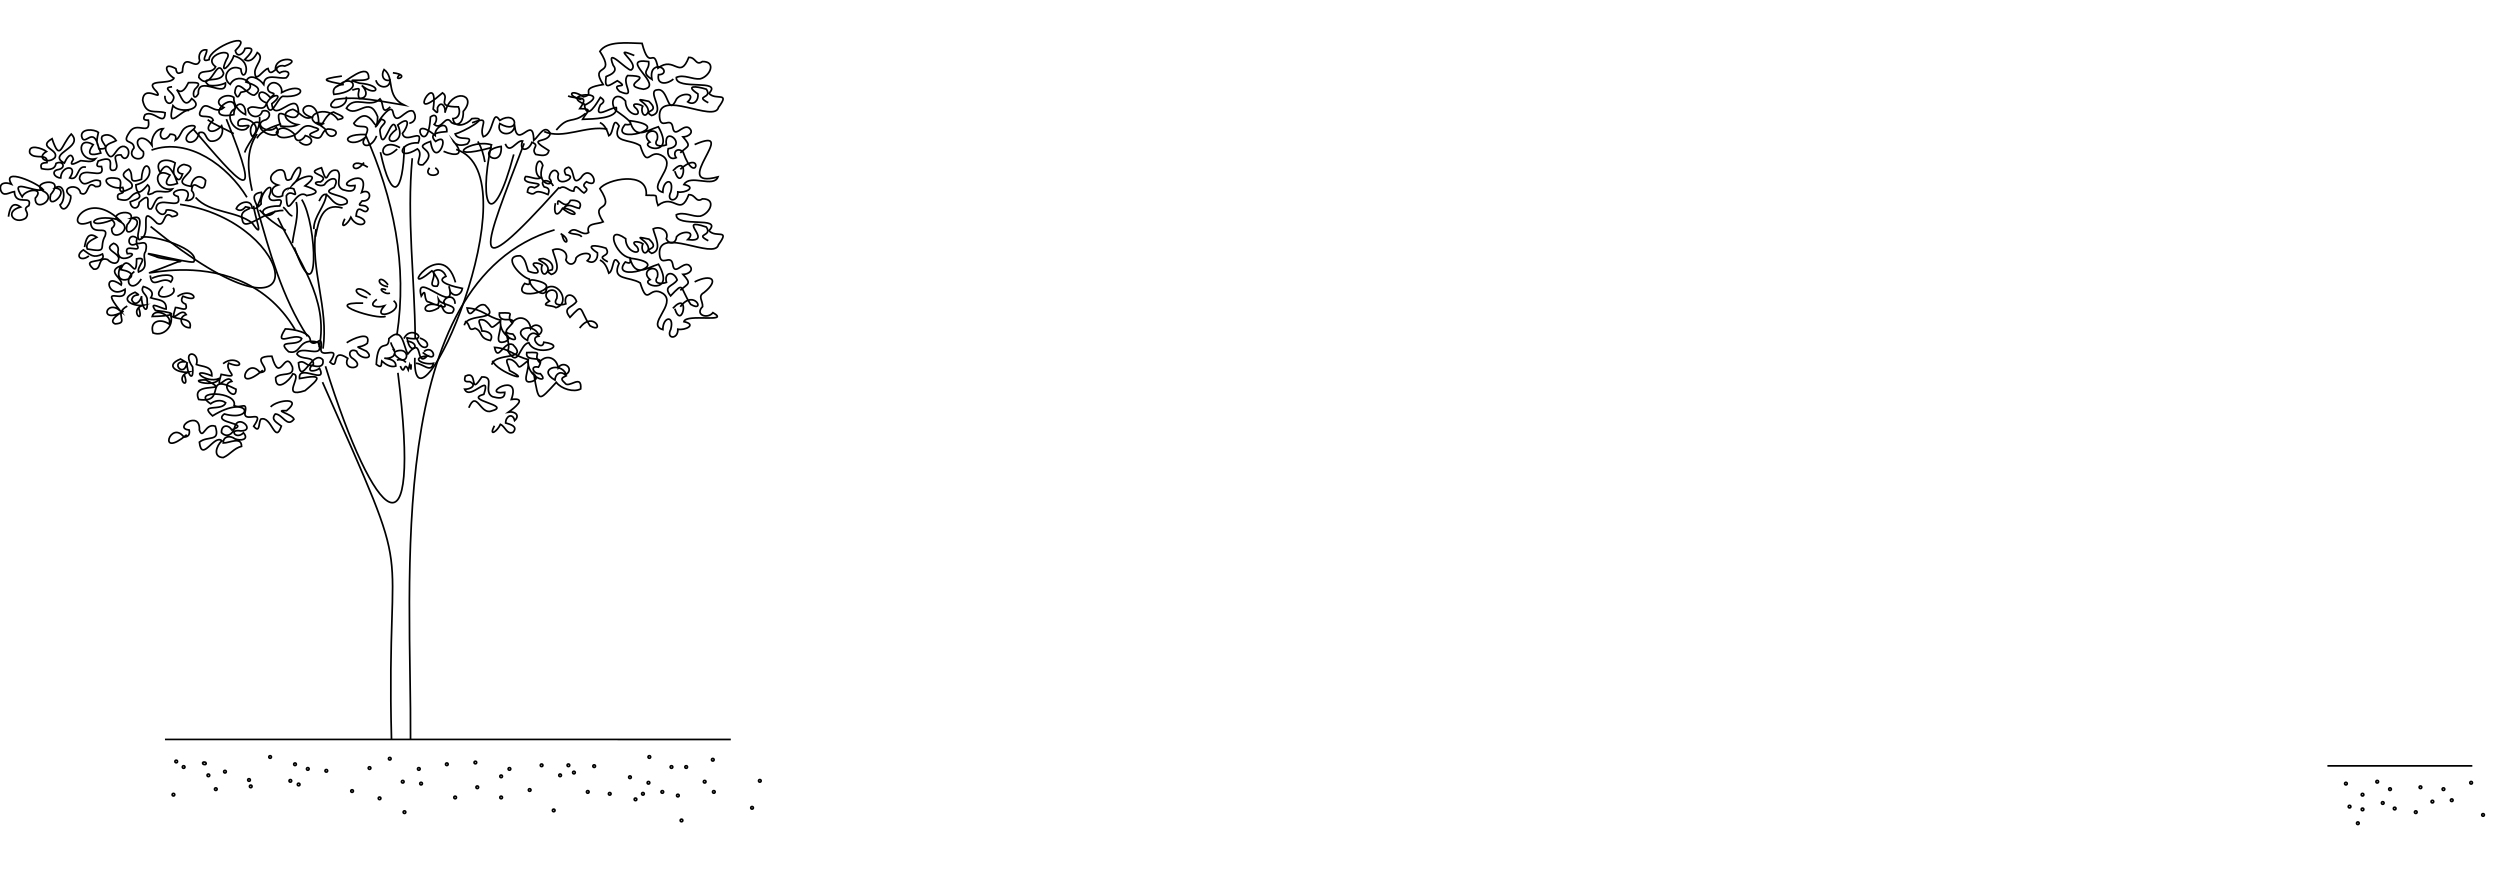 <svg xmlns="http://www.w3.org/2000/svg" id="OUTLINES" version="1.1" viewBox="0 0 1445.7 517.5"><defs><style>.st0{fill:none;stroke:#000;stroke-miterlimit:10}</style></defs><path d="M235.2 197.2c9.8 1.2 1.8 10.2.2-1.9m-5.7-109.1c-11.3 10.5-11.2-8.1 1.6-.8m157.8 13.4c10.3-11.1 5.4 13.5 1.1.2M186.5 221c55.8 126.1 36.6 78.7 39.9 206.6m11 0c.7-89.6-16-264.5 83.3-294.7M129 210.3c8-6.2 15.1 4.5 3.2-.3-2.5 4.9 8.3 9.2-4.3 6.5-3.8 12.3 3.3-1.4 6.2 4-7.9 1.8 2.6 12.5 2.4 4.6-19.8-10.2-4.6 8.5-21.6 5.9-5.1-11.5 21-2.9 4-11.3-11.8-.2 5.5 5 7.9-.8-8.3 3.3-18.4-7.1-4.3-1.6.2-5.7-5.1-5.1-8.9-6.5 2.3-8-9.2-8.6-2.2 1.4.8 10.4-3.7 3.2-3.2-2.5-1.9 9.7-10.3-1.1-1.1-.5l-2.7-1.6c-9.6 3.9-1.5 8.2 4.4 7.6-8.4 3.3 1.4 11.5-2.2 1.6m66.5-134.9c5.2 5.1 10.9-1.5 3.5-3.5-1.8 3.2-5.8 4.4-6.2-.2-3.3 1.1-9.5 3.1-10.6-1.6 2.5-4.8 8.1-1.7 10.8 1.3 4-2.8 4.9-6.9 10.9-4.3 9 2.1-8.8 3.2.5 5.9 5.1 1.7 3.3-3.8 7.6-4.9 10.5.2.8 9.3-1.6 0-1-1.1-8.9-6-1.9-2.5 1.6-2.7 3.5-6.6 6.8-7.3 2.6 1.6 9.1 3.2 2.5 4.4-6.3-9.6-21.9-1.9-11.1 2.9 3.7-.7 4.1-.5 0-.8 0-17.8-17.1-7.6-4.1-3.5-4.5 2-7.1-3.3-10.8-4.6-8.6 2-3 8.1 2.9 8.9-2.9 1.4-7 1.2-10 .8-5.1-16 7.4.7 10.3-7.3 0-15.6-14.2 6.9-15.4-5.6 8.4-6.5-.7-6-3 0 2.2 9.8 6-2.9 9.2-4.3 15.4 1.1 12.4-9-.5-2.2.7-5-6-8.3-8.1-2.9 0 5 6.9 1.6 1.6 5.9-6.7-7.7-9.7.6-2.2 3-1.6 6.4-7.5 0-10.8 3.5.3 4.9 6.8 6.2 8.3 1.3 4-1.4 5.7 2.7 2.2 4.9-8.6 2.2 1.4 9.2 5.9 4.3 5.2 8.3-11.5 4.1-9.5-2.4-4.6-2.2-7 4.8-4.3 7.9 8.3-8.5-10.4-14.5-8.2-6.5 2.5 1.5 9.3-1.9 4.4 2.2-6.6 2.8-13.2-8.5-6.2-11.9-.4-12-20.3 7.4-.8 3.5.4-8.2 7.2-8 6.8 0-3.8-1.8-7-5.6-6.8-10-4.9-3.3-13.3 2.7-5.7 5.9-5.4 4.7-10-4.7-13 .8-4.2 7.3 5.3 2 6.8 6.5-6.6 6.3-.2 9 4.9 3.2 1.7 4.6-1.4 9.5-6.5 8.9-3.3-1.4-2.2-6.1-6.5-4.9-1.9 9.4-13 5.4-4.1-1.3 4.8-3.5-1.9-3.3-4.1-1.4-2.5 1.7-2.8 5.7-5.6 7.1.9-2.8-.5-3.4-3-3.5-3.2 5.7-8.1 1.5-4.1-3.2-4.4.1-7 5.5-6.5 9.5-5.6-8.1-12.6-2.2-4.9 3.8 1.6 7-10.8 4.3-5.4-2.2-.2-5.3-7.9-1.4-2.5-9.2 4.1-6.5 12.3 2.9 10.8-6.8-2.9 0-3.2-.7-1.9-3.2 5.2-2.9 11.3 7.3 11.6-1.1-5.8-1.7-11.1 1.8-13-7.3.7-9.4 12.2 1.2 8.1-4.9-8.5-8.1 7.8-3.4 10-7.8-4.9-3-6.7-9.8 1.1-5.5.5 2.9 1.2 3.2 3.8 1.9.5-12.5 8 0 10-6.5-1.1-3 .4-6.9 4.1-6.2.2 2.4-4.1 7.5 1.3 5.6 0-7.2 27.6-17.6 15.2-5.2 1 4.5 4.9 1.8 5.6-1.3 7.3-1.2 2.4 3.9-.2 6.5 3.4 2 5.9-1.4 7.3-4.1 4.4 2.9-1.1 7.2-1.4 11.1 0 7.2 4.7-1.2 7.6-1.9.8 3.3 2.1 2.5 4.3.8-.6-9 17.3-6.3 5.4-2.2-3.3-1-6.9 1.6-3 4 2.9-2 7.6-.8 3.8 2.8-4.4.9-12.5-3.2-13 3.8-2.4-3.2-8.4-6.9-10.3-1.4 3.9 1.3 10.9 3.6 4.9 7.6-3.8.6-10.4-11.2-11.3-1.4 1.6 3.7 1.9 2.7 3.5-.2 13.4-2.1-1.3-13.6-6.2-4.6-5.8-4.4 0-12.3 6.2-8.9.9 9.8 8.6-4.2-4.1-7.6-1.7 5.4-8.8 12.2-4.3 2.2 5.7-8.3-14.9-2.4-6.2 4.1-2.2 4.9-9.8.5-9.7 6.2 7.5 9.2 10.2-13.3 14.3-2.5-.8 6.3-15.2 1.4-8.6 7 3 .6 7 0 9.7-1.3.6 9.5-16.1-5.2-15.7 6.2-2.7 4.9-4-1-1.4-3.2 4.1-4-1.3-3.1-4.3-3.2-1.4 2.7-3.6 7-6.8 4 2.5 3.3 4.3 11.9 8.7 5.2 8.3 6-6.8 9.2-10.9 4.1-4.1 16 5.6 1 9.5 2.9m-28.1 73.2c7.7-1.7 35.1 7.3 30.6 14.3-3.9.8-38.5-8.5-22-3.2 2.6 1.8 20.3 2.4 12.7 3.2-51.3 20.6 32.3-21.3 68 39.2" class="st0"/><path d="M104.1 118.2c68.2 9.6 84.3 95.2-17 12.8m55.7-16.9c-10.9-18-33.7-35-55.2-27.3m24.1-12.2c26.3 30.5 41.8 49.7 19.2-5.7" class="st0"/><path d="M146.7 119c.2 5.4 6.8 21.2-.8 10-9.6-7.4-24.3-5.5-32.8-14.8m43.4 121.1c4.1-4.3 18.9-5.6 9.2 2.2-8.1-.4 3.1 1.8 4.3 4.9-4 5.2-6.5-2.9-10.8-3-2.9 3.4 1.1 5 3.5 7-3.7 11.1-5.6-6.3-11.9-4-1.4 2-.3 8.6-4.1 4.1 7-10.2-4.8-2.1-5.1-7.1 1.8-8.3-2.2-2.6-6.2-4.9 2.1-8.4-25.7-8.9-13.6-1 2.4-1.9 6.1-2.6 8.7-.6-1.7 5.3-15.9 0-7.6 7.6 21.6-13.3 24.9 3.8 6.8-1.1-7.4 5.7 16.4 5 4.3 9.2-2.1-3.5-6.2-2.7-5.9 1.6 3.1 3.3 6.9.7 7.6-3.2 2-8 12.6 2.2 3.5 2.2-7.1-1.3-2.9 5.5 1.6 1.1 3.5 4-1.7 4.8-4.9 3.5-2.8-2.1-6.8-1.7-6.8 2.4 3.6 0 10.5-4 10.6 1.9-4.6 1.2-6.5 4.7-10.6 6.5-6.2-.2-4-6.8-.8-9.7-4.4-4.1-11.6 13-13 .8 4.9-4 12.3.3 9.2-9.2-5.9-2.2-7 8.3-9.2 2.2.7-11.9-15.5-1.1-5.9 0 .5 2.5-.4 3.9-3 4.1-7.8-10.3-15.7 13.1 1.6-1.4M4.9 125.3c.6-4.3 2-9.3 7-5.6-9.9 2.7-3.5 10.6 2.9 6.5 3.2-3.8-2.8-4.8 1.9-7.3 2.2-6.8-7.9.8-8.4-8.1-3.1.5-6.4 3.3-7.9-.8-1.1-4.4 2.9-4.8 6.2-3.5-5.9-10 15.5-.6 18.4 3.2-5.7 1.9-20-7.6-12.2 4.1 2-4.6 13.3-5.5 7.6.8-.4 8.4 12.2.8 5.7-3.5-11.5-5.4 13.3-10.2 3.2 1.4-2.6 10.8 12.6-3 2.4-3.8 5.8-3.7 6.6 7 3 9.8 2.2 6.1 6.7-1.6 6.2-5.2-7.1-4.7 4.6-8.1 5.7-1.6 5 2.8 3.3-8.2 8.6-3.8 2.6.2 3.3-.6 2.7-3.2-5.2-2.5-9 5.6-11.9-1.3.4-8.6 15.4 1.9 12.7-7.1-3.2.2-2.9-.7-1.9-3.2 12.8-4.7 2.8 7.2 9.7 5.2 3.6-2.9-3.7-9.1 3.5-8.7 2.9 5.9 7.2-3.3 1.9-4.9-5.3-1-6.5 11.7-10.6 2.5-1.2-4.1 3.3-4.4 5.9-5.9-1.7-2.7-5.2-4.4-8.1-2.5-2.1 3.6 6.7 7.5-1.9 7.3-3-14.7-8.4-.3-10-7.3-.5-4.5 7.2-4.3 9.7-2.2-1.7 7.3-.6 5.5 1.4 11.9-6 1.8-8.5.9-4.4-4.9-10.3-5.7-8.4 10.5 1.4 8.2-2.2 2.6-5.7 1.2-8.6 1.1-2.6 1.2-7.5 4.2-4.3-.8-1.3-5-4-.4-5.2 2.2-10.5-5.6 11.9-8.8 4-16.8-5.9 6.3-6.4 16.7-11.1 2.7-8.8 5.2 4.2 6 1.7 10.9-4 4.2-11.2.2-4.9-3.5-2.6-1.9-10.7-4.6-9.7.8 2.6 4.4 10.5-.4 10 5.6-2.6.2-4.2.5-3.2 3.5 3.2.7 7.7 1.2 8.4-3 3.8-2 6.1 2.4 1.6 3.5-4.7.6-2.7 4.8 1.1 4.9.3-7.6 10.6-7.8 5.2 0 5.5 2 3.9-7.6 9.4-6.2M87.9 161c3-1.9 15.5-3.9 10.9 2.1-5-4.1-11 5.1-11.9-3.8m13.2 7.1c3.9 5.6-14.8 8.7-5.9-.8M73.6 177c-8.5 4.6 1.8 9.8-7 10.3-6.1-2.6 10.1-10 2.7-6.2-11.8 5.4-7.8-8 0-1.6-12.6-16.1 4-2.2 3-12.2-10.1 6.5-13.4-10.9-2.2-2.5 1.6-3.8-9.1-7.5-.3-11.1-6.5 15.1 16.9 5.1 0 2.2 4.6-11.7 9.1 8.9 9.2-6.2 7.4-1.5 0 4.4 1.1 7.6 7.1-2.6 1.4-8.6 4.1-11.9 2.5-10.3-7.4-.1-4.9-7.6-5.4-4.4-6.8 6.4-.5 3.2 4.6 6.7-7.9-1.4-5.2 5.7 8.7-1.2-5 7.4-5.4-1.1.6-2.2-.2-4.1-2.5-4.9-6.3 3.6 2.2 5 3 8.6-.4 4.3-4.3 3.1-6.5.8-6.2-2-3 6.4-8.1 5.5-7.9-7.2 7.9-2.2 5.2-8.7-5.2 2.6-7 .6-11.1-2.4-5.2 3.5-1.3 7.1 3.2 3.5" class="st0"/><path d="M48.9 142.9c.7-4.3 2-9.3 7.1-5.7-2.7 1.5-6.9 3-5.5 6.8 12.6 2.2 6.4-.7 10.3-7.6 2.2-6.8-8.1.9-8.4-8.1-16.8 7-3.1-20.1 16.7-1.1-17.5-4.6-20.1 6.3-4.3 0 2.1 1.8 1.8 3.2-.2 4.9-.3 8.5 12.3.8 5.6-3.5-11.4-5.5 13.3-10 3.3 1.4-2.7 10.8 12.5-3 2.4-3.8 9.9-3.4 1.5 10.1 4.6 12.4 8.7-2.3-1.8-22.2 10.3-9.5 5.1 2.8 3.3-8.3 8.7-3.8 7.3-1 0-4.6-3.3-3.8-.9 4.3-4.8 2.2-5.9-.8.4-8.6 15.4 1.9 12.7-7-9.5-2.9 10.9-8.2 4.6 2.2 3.6.5 6.1-2.8 3.2-5.7.8-9.2 7.4 5.1 8.1-5.9-3.5-4.3-7.9-1.3-8.4 3.5-14.9-2.4 8.6-10.4-4.1-12.7-3.7.6-5.4 5-.8 5.5-4 11.7-6.4-13.1-13-.8-3.9-7.3 3.8-8.6 8.7-5.6-1.8 7.5-.6 5.3 1.3 11.9-5.9 2-8.4.8-4.3-4.9-10.4-5.7-9 10 1.4 8.1-3 3.7-8-.5-11.4 2.5-6.1 2.3.4-2.1-2.9-4.9-2.9 3.4-6.4 7.3-6.8 0 15.1-3.9 4.3-20.4 3.2-3.2-8.8 3.1-3.7-2.2-7.3-5.9-8.8 5.1 4.2 6.1 1.6 10.8-12.2 6.5-2.9-4-8.1-5.4-12.3-2.1-5.1 7.1 3 5.2 2.2 5.6-4.4 1.4-2.7 6.7 8 2.3 5.9-2.4 11.3-3.8 3.5 3.5-1.6 4.2-4.3 5.4.3 4.3 4.9 5 5.2.3 9.1-8.5 2.1 5.2 7 3.8 2-2.5 2.4-7.4 6.5-6.5m8.6 57.2c8.5-6.2 14.8 4.6 3.2-.2-1.4 2.3-.8 3.6 1.6 4.6 1.6 4.9-3.1 2-5.9 1.9-3.7 12 3.3-1.2 6.2 4.1-5.3 1.7-2.6 7.8 2.2 7.6 1.5-6.4-7.5-4-11.1-7 1.7 5.7-3.9 12.5-10.3 10-2.1-6.9 4.2-8.5 9.2-5.2 2.6-4.7-8.3-9.7-9.7-4.3 10.1-.2 18.2-1.6 1.9-3.5-4.4-6 3.9-.7 6.2-.8.3-5.8-5.1-5.1-8.9-6.5 2.4-3.5-1.1-5.6-4.3-6.5-2.2 3.5 2.5 4.3 2.2 7.9.8 10.2-3.7 3.3-3.2-2.4-.6 3.2-3.8 6.3-5.7 2.2.9-4.7 6.9-1.3 1.9-4.4-9.7 4-1.4 8.2 4.4 7.6-8.1 2.6 1.1 12-2.2 1.6m1.4-16.9c-5 8.6-11.4 1.5-4-4.3m42.4-87.8c4.2 3.2 10.5 5.5 15.1 8.1M95.4 55.4c-.4 3.8 3.3 6.5 4.9 1.9 1.7-3.3-7.7-6.5-.8-7.1m176.8 31.6c2.1 3.3 3.5 8 4.1 11.9m9.4-9.5c1.3 14.7-16.6 3.3-.2.5" class="st0"/><path d="M297.1 89.3c-12.1 45.6-20.9 31.3-13-5.4m39.3 24.4c-55.7 61.9-43.1 34.5-20.3-25.4m90.3 15c14.2-12.6 9.1 11.3 1.6-10-3-2.9-6.3-.1-4 3.3-3.7 1.6-5.4-1.8-4.6-5.2 11.6-1.7-2.6-14-1.1-2.2-3 1.1-7.9.9-5.2-3.2 1.7-8.5-11-4.2-4.3 1.6-6.7 3 15.2 9.5 4.9-8.9-7.1 2.2-13.3 8-16.5-3.5 28.8 3.7-13.4 14.6-2.7 2.2 8.7 1.1-3.4-6.5-5.5-8.2-4.2-5.7.5-11.5 5.7-5.4 0 8.5 10.3 9.9 6.5 4.6-4.4-3.5 1-3.4 3.5-1.6-1.6 3 1 7.9 3.2 3.2.4-5.7-11.3-8.5.3-6 7.4 6.8-4.3 4.8 1.6 8.2 9.1-2.1-3.8-14.7 3.8-14.9 6-.6 5.6 16.3 10.6 5.4 2.8-3.9 11.9-3.7 6.5 1.6 3.6 2.3 6.4-.9 5.9-4.6-7.8-5.1-1.1-4.6 4.9-2.7 3.7 5.6-7.2 3.5 1.1 7.8" class="st0"/><path d="M346.9 70.9c2.9 1.2 4.3 4.7 5.2 7.6 3.1-1.5 1.9-11.9 5.9-5.7-4.6 10.2 5.9 7.3 12.2 11.4 4.7 14.6 4.9.7 13.3 6.2 8.1 6.1-10 18-.2 20.8 0-7.5 6.8-8.6 4.6-.2-3 5.9 4.3 6.2 4.1 0 4.2.8 11.2-2.7 3.5-4.3 3.7-6.3 17.2 2.2 19.7-4.4-29.2 7.7 13.9-30.6-13.5-18.7m-167.9.9c-.6 27.6-7.3 33.8-13.8 3.5m-8.7-10.2c16.2 36.6 24.5 75.6 18.2 116.1m-83.7-83.6c-2.4-10.7-3.9-23.4 2.9-32.8m115.1 8.9c46.7 15.1-25.8 176.8-23.9 120.5" class="st0"/><path d="M236.7 71.3c3.7-.7 4.3-4.3 2.2-7-4.5-2-9.6 9.5-11.6.8-1.4-9-16.7 18.6-6.8 3.8 5.1 1.8-.7 3.2-.8 6.7 1.7 16.2 6.9-12.3 9.5-.8-11.9 9.2 6.8 10 .8-2.5 7.2-5.8 6.5.3 2.7 4.9 1.6 6.6 12.6-3.9 9.2 5.4-11.6-.5-12.8 11.2-.5 3.5 4.2 3.5-3.2 9.9 3.2 9.2 10.5-9.8-8.3-9 4.3-13.5 3 17.5 12.8-6.8 3 0-4.9-4.9 2.8-5.4 6.5-5.7.4-6.7-7.3-2.7-6.8 2.2-17-14-4.2 15.6-2.7-10.6 3.8-3 4.4 1.9 2.2 4.3 4.5 3.7 6.5-6.6 10-1.1 5.2 3 7-2 6.8-6.5 8.7-9.9-6.9-14.1-10.6.8.7-3.3-2.2-7.5-4.3-2.9.2 3.9-.1 3.1-2.5.8 3.8-25.2-17.2 10.7 5.4-9.4 4.9 3.2-5.1 8.1 9.2 8.1 1.3 2.9.4 6.7-3.2 6.8.9 6.2 8.3 3.4 11 0 12.2-1.4-5.7 7.9-9.7 8.9 1.8 4.7 11.6 0 7.1 5.7-3 1.1-6.7 1.3-8.4-1.9 7.6 8.7 1.7 9.3-5.4 6.2m12.3 98.3c3.7 1.4 1.4 6.3 5.9 4 4.7 1.8 2 5.8 8.9 7.1 2.1-3.7-1.5-5.5-4.9-5.5-.4-3.1-4.2-7.8 1.4-6.2 5.5 3.2 2.2 6.6 8.9.8 2.4 3.5-4.8 14 3 11.6 2.8-1.2 2.7-2.2.8-4.3.6 2.1 2.2 7.4.8 9.5 6.4 11 6.6-3.7 12.2-4.6 3.8 8.8 24 1.8 8.7-.3-.9 5.6-9-2.7-3-3.5-2.7-3.2-6.1-1.5-6.5 2.5-10.6-6.1 3.3-11.1 6.5-3.2 4.9-3.4-1.6-8.4-4.6-3.8-.7-5.9-6.9-8.3-10.8-3.2-4.5-4.8 3.9-6.1-7.3-5.7-.3 2.5.9 3.6 3.2 3.8 13.4-.5-7.3 7.7 4.6 8.4 5.9 6.7-8.6 2-7.1-8.1-7.8-1.8-10.6-6.5-19.4-7 1.8 9 5.2-4.1 10.5-1.6 9.6 9.5-10.5 4.2-12.1 11.6m54.9-79c3.2-2.7 5 1.5 8.4 1.4.8-5.5 3.3-.3 5.9 1.1 4.8-3.4-3.1-2.8 1.4-6.5 9 4.9 2.4-11.4-3.2-2.2-5.6 5.4-3.1-4.8-7.1-6.2-2.7.8-2.8 2-1.6 4.3 8.6 1-6.8 8.9-4.3-.5-1.8-4.3-5.5-.7-5.2 2.7 4.7 4.9-8.5 4.8-3.8-7.6-2.7-7.6-6.6 5.2-1.1 7.3-2.8 1.2-6.1-.9-8.9-.8-3.5 5.5 14.1 2.4 5.2 6.5-2.7-1.1-3.8-.5-4.1 2.5 6.3 3.3 1.7-3 11.9 1.4 1-2.5.7-3.9-2.2-4.4-3.6-4.9 3.9-4.5 5.2-.5m15.3 82.1c8-10.7 15 3.8 6-1.3-6.6-10.1-3.5-13.5-11.6-4.9-4.6-5.9 1.3-5.4 3.8-9.2-1.9-5.4-7.8-4.7-6.2 1.4-3 1.1-7.9.9-5.2-3.2 1.7-8.5-11-4.1-4.3 1.6-5.7 3.5 1.2 1.9 3.8 3.8 8.8-2.4 1.4-15.8-5.4-11.3-.8 9.4-15.4-6.4-7.1-4.6 22 4.3-15.3 14.2-5.6 1.9 3.1 1.2 3.1.5 2.7-2.5-5.3-1.4-16.2-13.7-5.2-13.5 3.2 1.7 3.4 6 4.6 8.9 2.6 1.1 7.8 2.3 4.6-1.9-4.4-3.5 1-3.4 3.5-1.6-1.6 3 1 7.9 3.2 3.2 1.5-5.2-10.1-6.4-2.7-7 3 .7 6.4 3 5.2 6.5-3.2.7-3.2.8-.5 2.7 6.4-1.7 1.8-9.8.8-14.1 3.8-1.9 9.7 1 7.6 5.7 1.7 3.7 5.6 2.9 5.9-1.1 2.8-3.8 11.9-3.7 6.5 1.6 3.6 2.3 6.4-.8 5.9-4.6-7.8-5.1-1.1-4.6 4.9-2.7 3.8 5.6-7.2 3.5 1.1 7.9" class="st0"/><path d="M284.7 208.6c3.4 7.2 24.5 13.3 10 5.7-.3-3-4.2-7.8 1.3-6.2 5.8 3.3 1.7 6.8 8.9.8 2.5 3.5-4.8 14 3 11.6 2.8-1.2 2.7-2.2.8-4.3 2.9 17 2.5 16.2 13 4.9 2.8 3.8 10.2 6 14.1 3.8.8-9.2-7.1.3-9.2-3.5-2.5-2.2-2-2.8.8-4.1-2.8-3.2-6.2-1.5-6.5 2.5-10.6-6.2 3.3-11.1 6.5-3.3 4.9-3.3-1.7-8.4-4.6-3.8-.9-5.8-6.9-8.2-10.9-3.2-4.4-4.9 3.8-6-7.3-5.6-1.1 6.6 11.8.3 6.8 8.4-5.4-1.1-2.8 4.3 1.1 3.8 6 6.5-8.5 2.2-7-8.2-7.9-1.8-10.6-6.4-19.5-7 1.9 9.1 5.3-4.1 10.6-1.6 9.4 9.5-10.4 4.2-12.2 11.6" class="st0"/><path d="M285.9 246.2c-3.5 6.8 1.7 3.2 3.5-.8 2.9 1.3 3.6 6.1 7.3 4.6 3-3.4-1.5-4.6-4.3-5.4 0-4 4.1-6.1 5.2-1.4 3.4-3.1 0-5.5-3.5-4.9 3.3-2.3 11.2-8.6 1.6-7.3 6.2-17-18.8-2.2-3.8-4.1 0 4.3-4.1 3.3-7.1 2.5-5.8-3 2-11.8-6.2-11.4-7.7 11.8-1.6-4.3-9.5-.5-.8 2.7-.4 3.4 2.5 3.2 4.6 2.2.2 4.5-2.9 4.4 3.1 7 15.6-10.3 11.1 2.9-12.4 3.5 17 6.3 4.3 9.7-6.4 2.3-8.5-12.6-13-1.9m-41-20.2c14.1 113-13.4 87.5-41.9-3.8m40-9.2c-.7-1-2-3.4-2.2-4.6m-8.1-24.9c-5.7 4.2.4 5 4.3 3.8-8.1 9.6 12.8 2.9 5.4-3" class="st0"/><path d="M240.4 210.1c3.9-.2 8.7 6.1 10.3 0-5.8 1.3-14.2-3.2-3.5-4.3-7.4 7.5-1.9-12.7-11.4-1.1-2.6-4.8-3-16.5-10.9-8.9-.1 8.3-6.4-1.9-7.3 14.9 3 2.2 2.8 1.1 3.2-1.9 2.1 1.9 5.2 3.9 8.1 2.9 0-3.7-3.9-4.1-6.7-4.6 3.6.7 8.4-1.8 4.9-5.4m-2.7-37c-5.3-7.1-8 0 0 1.1m-1.1 1.8c-5.9-2.2-1.2 3.2 2.2 1.9m-11.2 1.1c-8.5-7.5-12.4-1.1-1.9 1.6m-14.3-51.9c-11.9-3.5-13.8 7.4-15.7 16.6" class="st0"/><path d="M182.7 132.5c-3.4 23.3 7.5 45.8 4.1 69.1m-15.5-84.8c1.8 7.7-1.3 16.1-2.2 23.8m-5.4-20.8c1.8 1.1 3.3 4.7 5.4 5.1m-19-3.5c4.3 4.7 9.9 8.8 15.2 11.9m12.5 61.2c-14.9-22.8-21.7-48.6-29.3-74.7" class="st0"/><path d="M184.6 200.7c5.7-28.1-12.4-50.3-23.9-74.7m16.5-13c-6.6-4.6-11.3 15.9-11.6.2 2.7-4.6 7.2 3.2 4.3-4-3.1-1.2-6.7.4-6.5 4-5.5 2.8-9-4.3-2.7-6.2-5.5-1.7-5.3-5.7-.5-8.4 7.5-2.6 2.4 8.4 8.1 4.9 5.5-13.4 8.8-3.6.5 3.8 4.4-6.1 18.7-8.3 7.6.2 5.7 1.9 10.5 4 .5 5.7" class="st0"/><path d="M170.2 143.1c15 42 13.3-13.7 4.3-27.7m14.3-3.5c-.5 7.3-7.5 13.1-7.3 20.6" class="st0"/><path d="M199.4 126.5c-3.4 6.9 1.8 3.2 3.5-.8 4.3 8.1 13.8 2.3 3-.8 1-9 5.1 1 7-4.1-1.6-3.9-7.8 0-3.5-4.6 6 .6 5.5-7.6-.3-4.9 6.3-17-18.7-2.2-3.8-4 0 4.2-4.1 3.3-7 2.4-5.1-2.6-.1-7.8-3.2-11.1-7.1-2-5 11.6-9.2-1.6-11.6 3.6 6.3 3.8-.5 8.2-6.3-.3-.8 3.4 2.2 1.6 3-4.6 9.4-5 5.6 1.6-10.6 4.6 10.3 3.8 7.3 9.2-9.7 4.9-10.6-12.6-16-1.3m25.5 59c-25-.7 8.5 10 13 7.6m-10.3-86.2c-12.2-7.7-9.4 7-2.2-2.7m-10 104.2c3.1-2.2 14.3-7.3 11.9.3-4.5 3.7-9.2.4-.5 4.6 5.3 4.9-4 5-5.7 0-4-2.1-5.5 2.6-1.9 4.4 8.1 5.9-7 7.6-3.2-.3-10.3-6.9-4.5 7.6-10.3 2.2 7-10.3-4.9-2-5.2-7 .9-11.2-2.3-1-6.2-4.9.9-5.5-10.3-7.2-14.4-7.3-7.4 11.4 5.5 1.7 9.5 5.6-1.7 5.2-15.8-.1-7.6 7.6 7.9 2 4.9-8.5 17-5.5 4.7 10.7-10.2 1-12.2 6.8 2.6 4 10 .6 9.5 6.2-3.9 1.9-4.9-3.3-8.6-1.1 1.3 14.9 8.1-8.5 14.1-1.7.8 4.6-3.2 4-6.5 3.3-3.2 4.2 2.3 3.4 4.6 1.6 4.8 10-12.6-3.1-11.6 5.9 14.1-2.7 11.6 0 3.2 7-14.8 4.9-.7-9-7-9.7-2.1 4.2-10 10.8-10 2.2 3-3.5 10.9 0 9.7-6.2-4.6-11.1-7 11-11.9-6.2-14.7 0 2.2 8.3-6.8 9.5-7.8-10.3-15.8 13.2 1.6-1.4m11.9-92.4c-10.8-.3-22.9 13.4-23.8 5.2-2.5-6.8 9.5-6 1.9-7.3-1.5 1.8-3.3 2.9-5.4 1.1 1.5-4 8.9-5.9 9.2-.3 8.2 1.4-5-7.9 5.4-9.2 1.2 2.5-5.6 12.4-.2 6.8-1.1-6.8 8.8-15.3 4.6-4.3.6 5.4 9.7-1.9 6.2 5.4-16.9 0-8 10.3-2.4 2.7M251.7 97c6.7 5.2-8.1 6.3-3.3 0m-3.2 106.3c5.5-4.8 9.2 8.3-.8.5" class="st0"/><path d="M242.8 195.5c9.3 3.1 1.5 10.4-1.9 0m22.5-32.2c-8-28.1-34.5 10.8-13.6-6.7 3.8 2.8-3.8 9.5 3 8.9 2.2-3.1-1.1-5.6-2.2-8.4 2.9-2.3 6.1-.5 7.3 2.7-7.6 3.3 6.3 6.4 9.5 7-.7 3.9-4.6 5.3-7 1.9l-.8-3.2c5.2 18.3-20.5-10.4-16 5.7 3.2-5.2 1.2 1.2 3.5 3.2 3 .6 7.3 4.4 6.5-1.1 1.9 3.6 11.9 2.7 7.9 7.6-7.5 1.8-4.7-8.3-8.1-2.7-10.8 6.1-9.6-5.8 1.3-1.1 3.5.9 2.9.1 1.9-2.7 1.7-4 6.8-3.2 6.5 1.3m-33.6 32.6c1.8-.7 4-.3 5.2 1.3" class="st0"/><path d="M227.9 203.6c10.7-4.9 8.5 11.5-.2.8m5.9-8.6c4.3-9 16.1 2.8 1.3-.5m2.8 15.4c0 3.2.2 3.9-.8.3l-.8 2.9c-2.6-6.1-1.9 4.3-4.6-2.2" class="st0"/><path d="M240.1 195.5c-.2-34-5-69.2-1.7-104m155 76.4c4.6-4.2 6.7-3.5 1.6-9.2 3.3-.1 6.8-2.7 3.2-5.5-3.8-1.7-8.2 6.8-9.2-.5-1.2-6.1-7 2.3-7.6-5.7-1.2-16.6 31.8 3.7 34.1-5.5 7-9.6-1.6-3.6-5.5-8.1 8.2-8.7-19.3-1.4-18.9-9.2 4.4-2 9.3 1.3 13.8.8 5.7-1.4 9.7-10.1 1.3-10-3.9 2.6-3.8-2.6-7.9-2.4-5.2 13.3-8.3-1.2-17.8 6.2-2.5-6.6 1.8-5.7-6.8-5.9 1.3-14.6-23.2-9.2-26.8-3.8 9.9 15.3-6.5 6.1 1.9 19.2-3.5 1.6-10.2.3-8.4 6.2-4 2.5-7.9-4.6-11.3 0 2 1.2 6.1.5 7.3 2.5" class="st0"/><path d="M346.9 150.4c2.9 1.2 4.3 4.7 5.2 7.6 3.1-1.6 1.9-12.1 5.9-5.7-4.6 10.1 5.9 7.4 12.2 11.3 4.7 14.7 4.8.7 13.3 6.2 8.1 6.1-10.1 18-.2 20.8 0-7.5 6.8-8.6 4.6-.2-3 5.8 4.3 6.1 4.1 0 4.3.8 11.2-2.7 3.5-4.4 1.2-4.9 27.4 1 16.8-5.2-3.3 4-10.7 1.2-6-3.5.2-3.3-3-6 .8-8.1 9.1-7.3 4.5-11.1-5.4-6.2" class="st0"/><path d="M393.4 177.4c8-10.8 15 3.9 6-1.4-6.6-10-3.4-13.5-11.6-4.9-4.6-5.9 1.3-5.3 3.8-9.2-1.9-5.4-7.8-4.7-6.2 1.4-3 1.1-7.9.9-5.2-3.2 1.7-8.5-11-4.2-4.3 1.6-6.7 3 15.2 9.5 4.9-8.9-7.1 2.1-13.4 8-16.5-3.5 28.8 3.6-13.1 14.9-2.7 2.2 3.1 1.2 3.1.6 2.7-2.4-8.5-1.2-14.9-19.9-2.5-11.1 0 8.5 10.3 10 6.5 4.6-4.4-3.5 1-3.3 3.5-1.6-1.6 3.1 1 8 3.2 3.2.4-5.6-11.3-8.4.3-5.9 7.4 6.7-4.4 4.7 1.6 8.2 6.4-1.7 1.8-9.8.8-14.1 3.9-2 9.5 1 7.6 5.7 1.8 3.7 5.6 2.8 5.9-1.1 2.8-3.8 11.9-3.6 6.5 1.6 16.2 1.9-7.8-13.6 10.8-7.3 3.7 5.7-7.2 3.6 1.1 7.9m-85.4-4.1c6.5 3.6 2.5 8.5.8.5m-3.8-18.1c-1.2 5.3.4 9.2 4.1 3 7.3 6.2 11.3 2.6.8-.3 2.6-3.1 5.8-.2 8.9.3 2.2-3.8-1.9-5-5.1-4.6-3.3 6.9-8-4.1-7.3 2.5" class="st0"/><path d="M389.1 178.3c10.3-11.1 5.4 13.5 1.1.2M273 71c12-4.6 3.4 2.3 6.5 8.1 6.3-1.8 5-16.7 9.5-9.5 10.6-6.5 12.1 8.9 0 1.9-2.4 6.6 7.4 8.1 8.6 1.6 1.9 13.8 10.7-7.4 11.1 8.1 2.8-2.3 6.3-9.9 9.5-4.1-1 6.5-14.8 1.5-.8 10-.8 3.8-4.7 2.7-7.6 2.2-3.2-3.8 3-5-2.2-7-1.9 5.3-7.8 5.6-5.4-.8-3.6-.6-7.3 8.3-10 1.7" class="st0"/><path d="M314.7 76.1c10.9 4.7 24.5-3.8 36.5-1.4m-151-18.8c1.7 7.6-14.8 8.5-6.5 1.7 12.8-2.4 27.3 1.2 40 3.2-11-5.4-5.1-15.8-11.6-20.6-1.9 3.3-.6 7 3.5 6.2-.2 5.4-7.1 4.7-8.2 0" class="st0"/><path d="M197.7 44c-14 1.9-9.9 2.7 1.1 4.9-3.4 0-7 1.8-5.7 5.7 18.2-1.8 10.3-12.9 2.5-4.9 3.9-2.1 17.8-14.6 17.6-4.4-2.4 2.6-16.4-.6-5.4 2.8 14.9 1.2 9.8 8.6 1.4 1.3 3.1 2.8 3.8 7.4-1.4 7.6-2.2-4.2 3.1-7.2-4.1-4.9m-41.1 19.5c-4.6 1.6-11.8 3.9-14 8.4m69.2-1.4c-3.6 8.9-11.3 5.5-5.9.3-9.2 8.6-18.8-1.7-.2-1.1 3.5-7.7-5.3-2.4-7.1-6.5 10.5-13.6 13.3 11 13.8-3.8-5-13-11.8 1.3-18.1-4.9 4.6-8 13.7.5 19.5-5.4 2.4 2.9.5 9.8 5.9 4.6m-75.6 5.8c1 8.3-6.1 13.4-8.6 20.6m142.9-2.9c-30 8.3-11.9-5.7.3-1.4m-57.5-41.8c11.9 1.5-1.6 6 4.3.8m161.9 45.5c4.6-4.3 6.6-3.4 1.6-9.2 3.2-.1 6.8-2.7 3.2-5.4-3.8-1.8-8.2 6.8-9.2-.5-1.2-6.1-7 2.3-7.6-5.7-1-16.7 31.8 3.8 34.1-5.5 7-9.5-1.6-3.7-5.5-8.1 8.2-8.7-19.3-1.4-18.9-9.2 4.4-2 9.3 1.3 13.8.8 5.7-1.4 9.6-10.1 1.3-10-4 2.7-3.7-2.6-7.9-2.4-5.2 13.3-8.3-1.2-17.8 6.2-2.6-13.6-4.7 2.8-9.2-14.3-8.7-.2-20.2-1.6-24.4 4.6 9.9 15.3-6.4 6.2 1.9 19.2-15 2.4-3.8 5.5-11.4 7.1-7.6-5.1-10-.5-1.1 1.6" class="st0"/><path d="M389.4 45.7c-3.3 3.1-9.8 3.7-8.6-2.5 4.8 0 3.8-4.3-.3-4.6-3.8.6-4.1 4.1-3.5 7.3-7.1-4.6-1-5-1.9-10.3-18.5-2.6 9.8 14.1-3 16-15.6-2.6 9.1-7.6-9.2-7.9-3.9 4.3 5.9 13.7-4.6 9.2-6-5.8 7-1-1.3-6.2-4.5 2.6-7.7 5.6-6.5-2.4 3-1.2 7-3.1 4.1-6.5-4.7-11.5 8 3.1 10.3 2.7 5.9-3.8-12.8-14.5 1.9-8.4m-45.1 43.1c7.3-8.9 9.4-3.2 17-9.7" class="st0"/><path d="M328.5 55.5c6.1 2.4 12.6-1 6.8 7.3 8.2.1 3.9 1.8 1.6 6.2 5.4-.2 20.7-.2 19.5-6.8-3.7 0-13.5 7.4-9.2-1.6 2.5-1.7 2.5-2.6 0-4.3-2 3.1-7.7 13.7-9.2 4.6 17.5-9-15.8-7 .3-.5M106.2 444.3c1 0 1-1.5 0-1.5s-1 1.5 0 1.5Zm23.9 2.7c1 0 1-1.5 0-1.5s-1 1.5 0 1.5Zm-5.3 10.1c1 0 1-1.5 0-1.5s-1 1.5 0 1.5Zm43.1-4.8c1 0 1-1.5 0-1.5s-1 1.5 0 1.5Zm10.1-6.9c1 0 1-1.5 0-1.5s-1 1.5 0 1.5Zm10.7 1.1c1 0 1-1.5 0-1.5s-1 1.5 0 1.5Zm14.9 11.7c1 0 1-1.5 0-1.5s-1 1.5 0 1.5Zm39.9-4.3c1 0 1-1.5 0-1.5s-1 1.5 0 1.5Zm14.9-11.2c1 0 1-1.5 0-1.5s-1 1.5 0 1.5Zm16.5-1c1 0 1-1.5 0-1.5s-1 1.5 0 1.5Zm14.9 8c1 0 1-1.5 0-1.5s-1 1.5 0 1.5Zm0 12.2c1 0 1-1.5 0-1.5s-1 1.5 0 1.5Zm50.1-3.2c1 0 1-1.5 0-1.5s-1 1.5 0 1.5Zm-11.2-15.4c1 0 1-1.5 0-1.5s-1 1.5 0 1.5Zm-22.4 14.3c1 0 1-1.5 0-1.5s-1 1.5 0 1.5Zm13.9 11.8c1 0 1-1.5 0-1.5s-1 1.5 0 1.5Zm3.7-20.3c1 0 1-1.5 0-1.5s-1 1.5 0 1.5Zm19.7-5.3c1 0 1-1.5 0-1.5s-1 1.5 0 1.5Zm20.7 6.4c1 0 1-1.5 0-1.5s-1 1.5 0 1.5Zm3.2 12.8c1 0 1-1.5 0-1.5s-1 1.5 0 1.5Zm24.5-2.2c1 0 1-1.5 0-1.5s-1 1.5 0 1.5Zm-3.7-16.5c1 0 1-1.5 0-1.5s-1 1.5 0 1.5Zm-12.8-5.8c1 0 1-1.5 0-1.5s-1 1.5 0 1.5Zm21.3 5.8c1 0 1-1.5 0-1.5s-1 1.5 0 1.5Zm10.7 8.5c1 0 1-1.5 0-1.5s-1 1.5 0 1.5Zm-35.7 7c1 0 1-1.5 0-1.5s-1 1.5 0 1.5Zm40.4-19.7c1 0 1-1.5 0-1.5s-1 1.5 0 1.5Zm.6 18.6c1 0 1-1.5 0-1.5s-1 1.5 0 1.5Zm22.1 9.2c1 0 1-1.5 0-1.5s-1 1.5 0 1.5Zm4.5-15.6c1 0 1-1.5 0-1.5s-1 1.5 0 1.5Zm-45.3 22.9c1 0 1-1.5 0-1.5s-1 1.5 0 1.5ZM383 458.7c1 0 1-1.5 0-1.5s-1 1.5 0 1.5Zm-8-5.3c1 0 1-1.5 0-1.5s-1 1.5 0 1.5Zm-22.4 6.4c1 0 1-1.5 0-1.5s-1 1.5 0 1.5Zm-20.7-12.3c1 0 1-1.5 0-1.5s-1 1.5 0 1.5Zm-18.7-4.2c1 0 1-1.5 0-1.5s-1 1.5 0 1.5Zm-18.6 2.1c1 0 1-1.5 0-1.5s-1 1.5 0 1.5Zm-31.4 16.5c1 0 1-1.5 0-1.5s-1 1.5 0 1.5Zm-21-16.5c1 0 1-1.5 0-1.5s-1 1.5 0 1.5Zm-16.8-5.9c1 0 1-1.5 0-1.5s-1 1.5 0 1.5Zm-11.7 5.4c1 0 1-1.5 0-1.5s-1 1.5 0 1.5Zm5.8 17.5c1 0 1-1.5 0-1.5s-1 1.5 0 1.5Zm-46.8-8c1 0 1-1.5 0-1.5s-1 1.5 0 1.5Zm-16.5-15.9c1 0 1-1.5 0-1.5s-1 1.5 0 1.5ZM144 451.8c1 0 1-1.5 0-1.5s-1 1.5 0 1.5Zm-23.5-2.7c1 0 1-1.5 0-1.5s-1 1.5 0 1.5Zm-2.1-8.4h-.8s-.2 0-.2.2l-.2.2v.5c0 .1.1.2.2.3h.2c.1.2.2.2.4.2h.8s.2 0 .2-.2l.2-.2v-.5c0-.1-.1-.2-.2-.3h-.2c-.1-.2-.2-.2-.4-.2Zm-16.5.4c1 0 1-1.5 0-1.5s-1 1.5 0 1.5Zm-1.6 19.2c1 0 1-1.5 0-1.5s-1 1.5 0 1.5Zm132.6-7.5c1 0 1-1.5 0-1.5s-1 1.5 0 1.5ZM276 456c1 0 1-1.5 0-1.5s-1 1.5 0 1.5Zm-42.1 14.4c1 0 1-1.5 0-1.5s-1 1.5 0 1.5Zm-63.3-27.7c1 0 1-1.5 0-1.5s-1 1.5 0 1.5ZM145 455.5c1 0 1-1.5 0-1.5s-1 1.5 0 1.5Zm1211.6-1.6c1 0 1-1.5 0-1.5s-1 1.5 0 1.5Zm25.5 3.2c1 0 1-1.5 0-1.5s-1 1.5 0 1.5Zm-15.9 11.7c1 0 1-1.5 0-1.5s-1 1.5 0 1.5Zm0-8.5c1 0 1-1.5 0-1.5s-1 1.5 0 1.5Zm11.7 4.8c1 0 1-1.5 0-1.5s-1 1.5 0 1.5Zm6.9 3.2c1 0 1-1.5 0-1.5s-1 1.5 0 1.5Zm14.9-12.3c1 0 1-1.5 0-1.5s-1 1.5 0 1.5Zm13.3 1.1c1 0 1-1.5 0-1.5s-1 1.5 0 1.5Zm4.8 6.4c1 0 1-1.5 0-1.5s-1 1.5 0 1.5Zm-20.8 6.9c1 0 1-1.5 0-1.5s-1 1.5 0 1.5Zm-22.3-17.6c1 0 1-1.5 0-1.5s-1 1.5 0 1.5Zm54.3.6c1 0 1-1.5 0-1.5s-1 1.5 0 1.5Zm-22.4 10.9c1 0 1-1.5 0-1.5s-1 1.5 0 1.5Zm29.3 7.7c1 0 1-1.5 0-1.5s-1 1.5 0 1.5Zm-72.4 4.8c1 0 1-1.5 0-1.5s-1 1.5 0 1.5Zm-4.8-9.6c1 0 1-1.5 0-1.5s-1 1.5 0 1.5Zm-936.1-39.6H95.4m1334.3 15.3h-83.8" class="st0"/></svg>